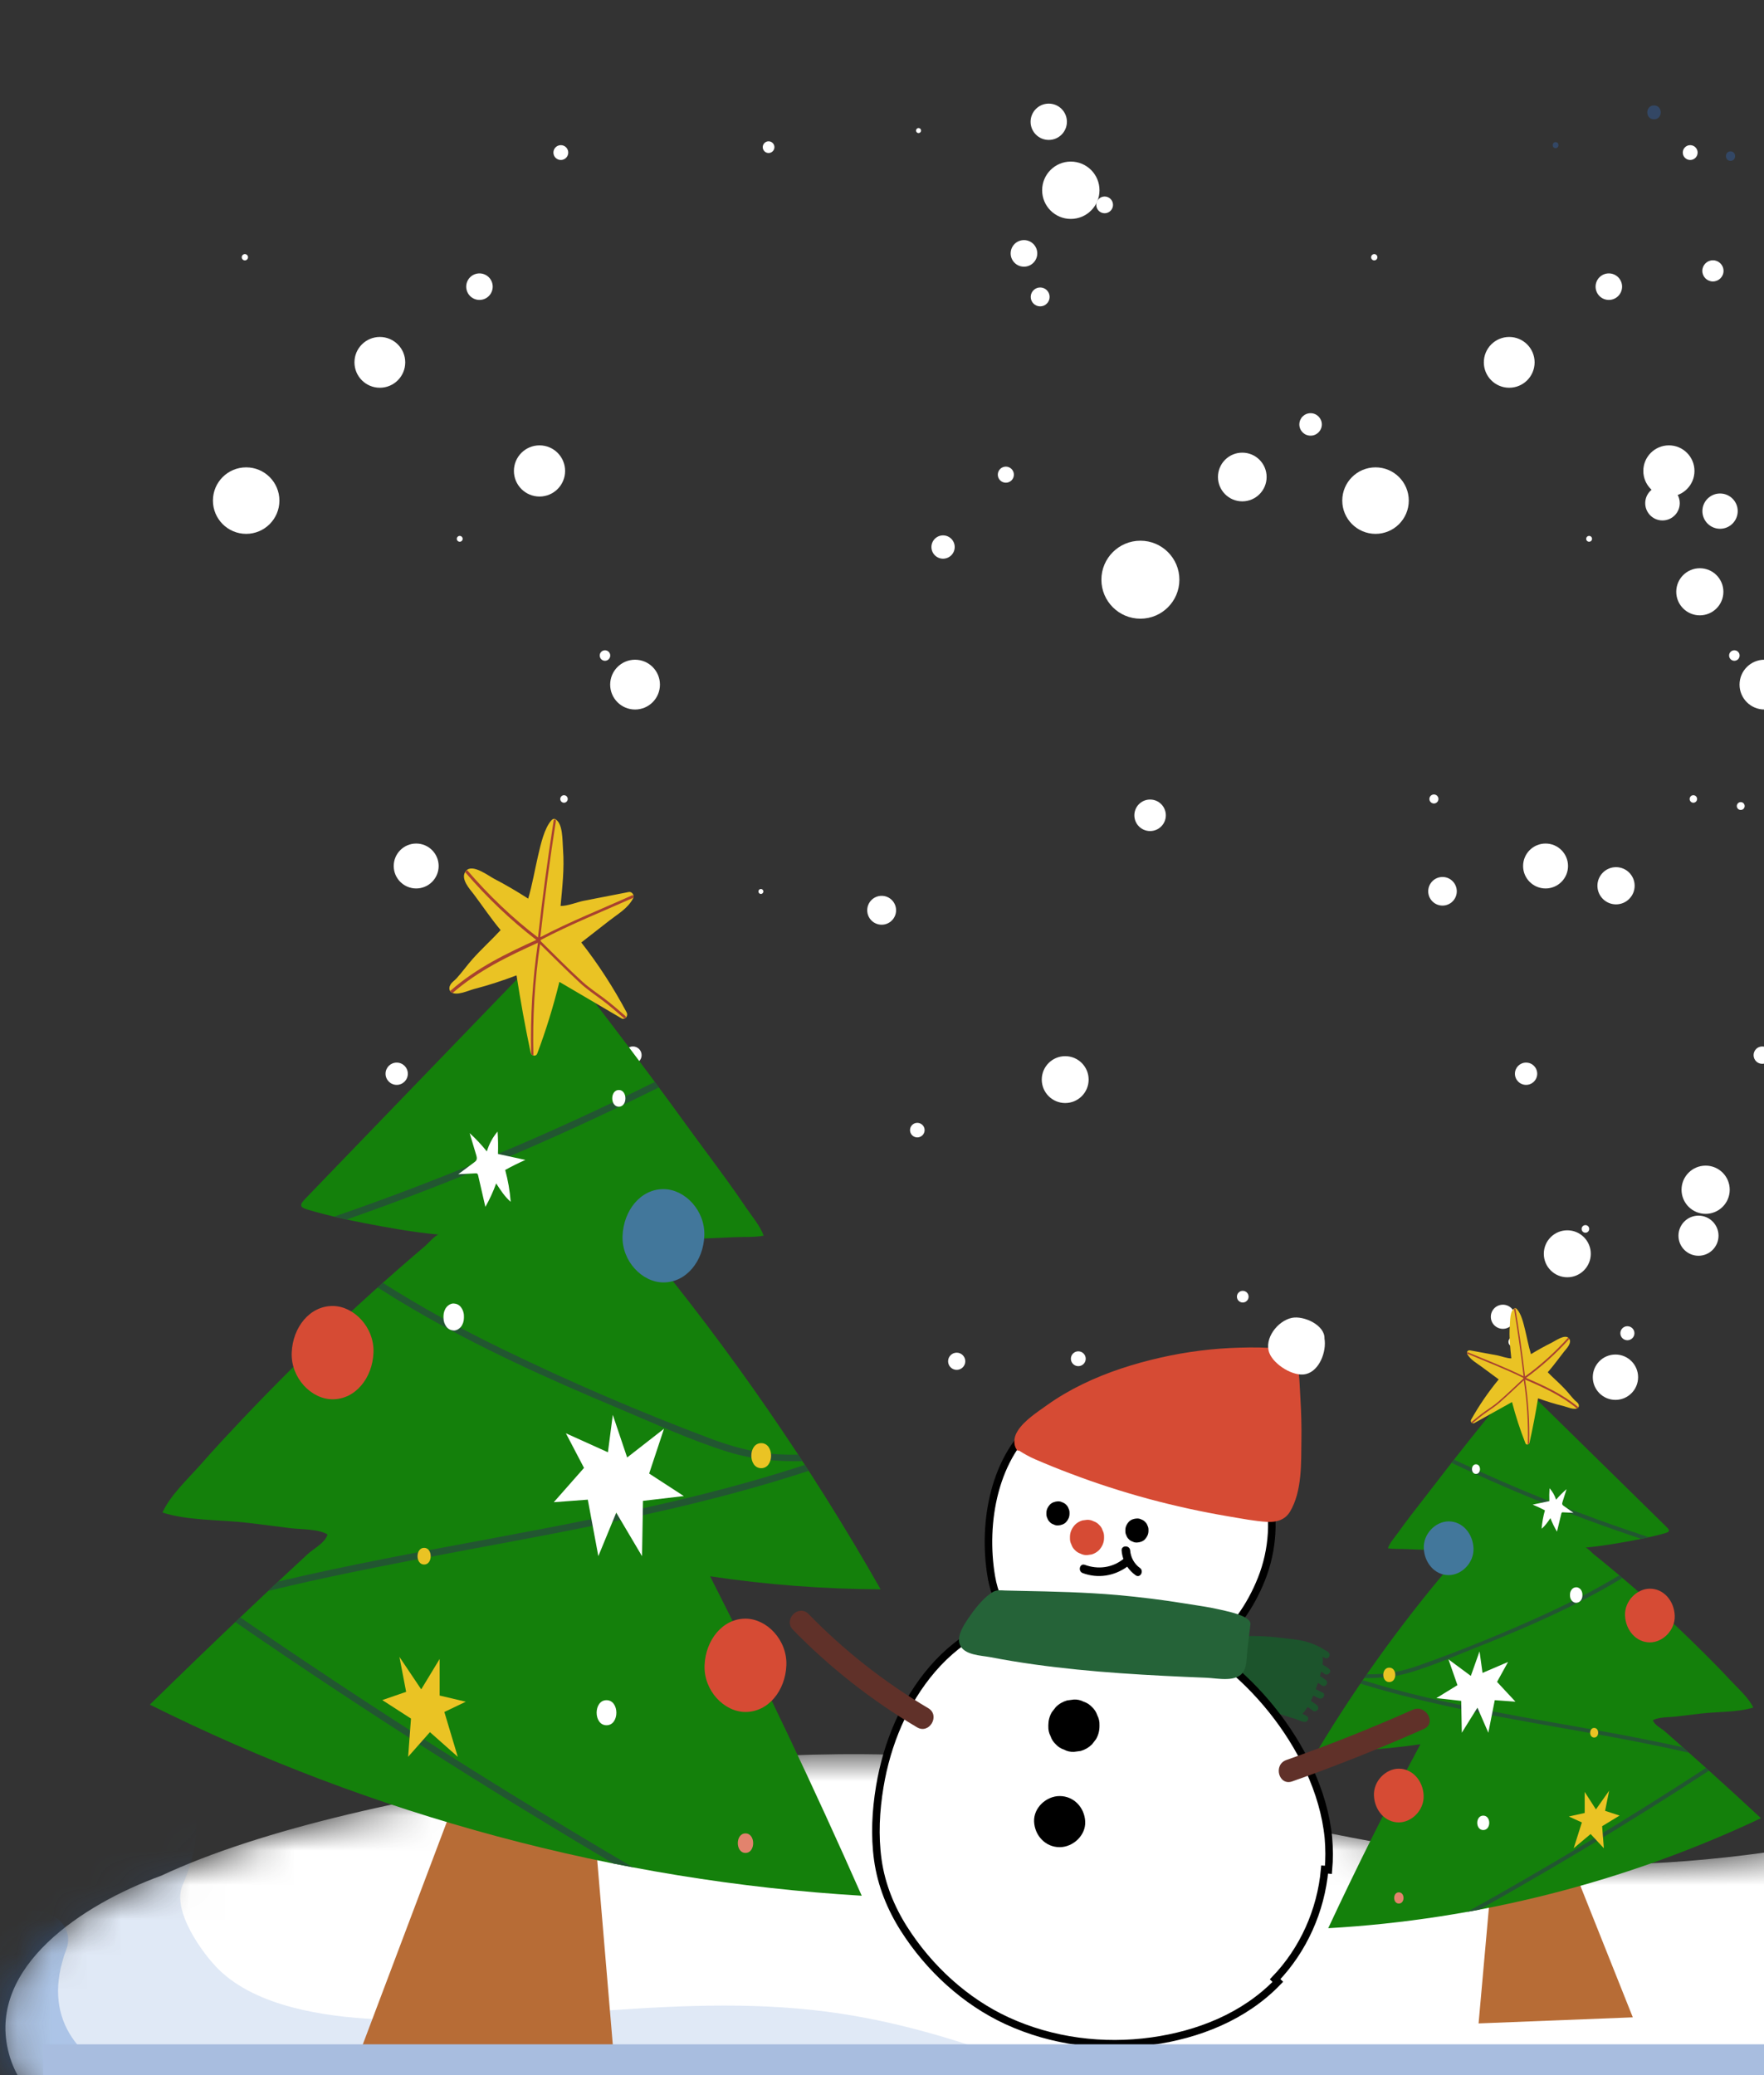 <svg width="51" height="60" viewBox="0 0 51 60" fill="none" xmlns="http://www.w3.org/2000/svg">
<rect x="0" y="0" width="51" height="60" fill="#333333" stroke="none"/>
<path d="M39.769 15.436C40.3 15.436 40.73 15.005 40.73 14.474C40.73 13.943 40.3 13.513 39.769 13.513C39.238 13.513 38.807 13.943 38.807 14.474C38.807 15.005 39.238 15.436 39.769 15.436Z" fill="white"/>
<path d="M51.732 19.795C51.732 20.192 51.41 20.515 51.013 20.515C50.615 20.515 50.293 20.192 50.293 19.795C50.293 19.398 50.615 19.075 51.013 19.075C51.41 19.075 51.732 19.398 51.732 19.795Z" fill="white"/>
<path d="M48.99 13.617C48.99 14.025 48.659 14.357 48.251 14.357C47.842 14.357 47.511 14.025 47.511 13.617C47.511 13.208 47.842 12.877 48.251 12.877C48.659 12.877 48.99 13.208 48.99 13.617Z" fill="white"/>
<path d="M39.823 7.438C39.823 7.488 39.782 7.529 39.732 7.529C39.682 7.529 39.641 7.488 39.641 7.438C39.641 7.388 39.682 7.347 39.732 7.347C39.782 7.347 39.823 7.388 39.823 7.438Z" fill="white"/>
<path d="M44.443 31.046C44.443 31.224 44.299 31.368 44.121 31.368C43.943 31.368 43.799 31.224 43.799 31.046C43.799 30.867 43.943 30.724 44.121 30.724C44.299 30.724 44.443 30.867 44.443 31.046Z" fill="white"/>
<path d="M43.894 38.798C43.894 38.876 43.831 38.939 43.752 38.939C43.675 38.939 43.612 38.876 43.612 38.798C43.612 38.72 43.675 38.657 43.752 38.657C43.831 38.657 43.894 38.72 43.894 38.798Z" fill="white"/>
<path d="M49.081 4.412C49.081 4.53 48.985 4.626 48.866 4.626C48.748 4.626 48.652 4.53 48.652 4.412C48.652 4.293 48.748 4.197 48.866 4.197C48.985 4.197 49.081 4.293 49.081 4.412Z" fill="white"/>
<path d="M44.368 10.477C44.368 10.883 44.039 11.211 43.634 11.211C43.228 11.211 42.9 10.883 42.9 10.477C42.9 10.072 43.228 9.743 43.634 9.743C44.039 9.743 44.368 10.072 44.368 10.477Z" fill="white"/>
<path d="M45.943 15.664C45.99 15.664 46.028 15.627 46.028 15.58C46.028 15.533 45.99 15.495 45.943 15.495C45.897 15.495 45.859 15.533 45.859 15.58C45.859 15.627 45.897 15.664 45.943 15.664Z" fill="white"/>
<path d="M49.066 23.102C49.066 23.161 49.018 23.21 48.957 23.21C48.898 23.21 48.85 23.161 48.85 23.102C48.85 23.042 48.898 22.993 48.957 22.993C49.018 22.993 49.066 23.042 49.066 23.102Z" fill="white"/>
<path d="M45.334 25.04C45.334 25.398 45.043 25.689 44.685 25.689C44.326 25.689 44.035 25.398 44.035 25.04C44.035 24.681 44.326 24.39 44.685 24.39C45.043 24.39 45.334 24.681 45.334 25.04Z" fill="white"/>
<path d="M51.202 30.509C51.202 30.648 51.089 30.76 50.95 30.76C50.811 30.76 50.699 30.648 50.699 30.509C50.699 30.369 50.811 30.257 50.95 30.257C51.089 30.257 51.202 30.369 51.202 30.509Z" fill="white"/>
<path d="M47.254 38.549C47.254 38.661 47.162 38.752 47.05 38.752C46.938 38.752 46.847 38.661 46.847 38.549C46.847 38.437 46.938 38.346 47.05 38.346C47.162 38.346 47.254 38.437 47.254 38.549Z" fill="white"/>
<path d="M46.897 8.288C46.897 8.5 46.726 8.672 46.514 8.672C46.302 8.672 46.131 8.5 46.131 8.288C46.131 8.077 46.302 7.905 46.514 7.905C46.726 7.905 46.897 8.077 46.897 8.288Z" fill="white"/>
<path d="M50.295 18.954C50.295 19.038 50.227 19.106 50.143 19.106C50.059 19.106 49.991 19.038 49.991 18.954C49.991 18.87 50.059 18.802 50.143 18.802C50.227 18.802 50.295 18.87 50.295 18.954Z" fill="white"/>
<path d="M49.685 35.729C49.685 36.049 49.426 36.309 49.106 36.309C48.786 36.309 48.527 36.049 48.527 35.729C48.527 35.409 48.786 35.149 49.106 35.149C49.426 35.149 49.685 35.409 49.685 35.729Z" fill="white"/>
<path d="M7.117 15.436C7.648 15.436 8.078 15.005 8.078 14.474C8.078 13.943 7.648 13.513 7.117 13.513C6.586 13.513 6.156 13.943 6.156 14.474C6.156 15.005 6.586 15.436 7.117 15.436Z" fill="white"/>
<path d="M19.08 19.795C19.08 20.192 18.758 20.515 18.361 20.515C17.963 20.515 17.641 20.192 17.641 19.795C17.641 19.398 17.963 19.075 18.361 19.075C18.758 19.075 19.08 19.398 19.08 19.795Z" fill="white"/>
<path d="M16.338 13.617C16.338 14.025 16.007 14.357 15.598 14.357C15.19 14.357 14.858 14.025 14.858 13.617C14.858 13.208 15.19 12.877 15.598 12.877C16.007 12.877 16.338 13.208 16.338 13.617Z" fill="white"/>
<path d="M7.171 7.438C7.171 7.488 7.13 7.529 7.08 7.529C7.03 7.529 6.989 7.488 6.989 7.438C6.989 7.388 7.03 7.347 7.08 7.347C7.13 7.347 7.171 7.388 7.171 7.438Z" fill="white"/>
<path d="M11.791 31.046C11.791 31.224 11.647 31.368 11.469 31.368C11.291 31.368 11.147 31.224 11.147 31.046C11.147 30.867 11.291 30.724 11.469 30.724C11.647 30.724 11.791 30.867 11.791 31.046Z" fill="white"/>
<path d="M25.907 26.32C25.907 26.55 25.721 26.737 25.49 26.737C25.259 26.737 25.073 26.55 25.073 26.32C25.073 26.089 25.259 25.902 25.49 25.902C25.721 25.902 25.907 26.089 25.907 26.32Z" fill="white"/>
<path d="M11.242 38.798C11.242 38.876 11.178 38.939 11.1 38.939C11.023 38.939 10.96 38.876 10.96 38.798C10.96 38.72 11.023 38.657 11.1 38.657C11.178 38.657 11.242 38.72 11.242 38.798Z" fill="white"/>
<path d="M30.346 8.585C30.346 8.736 30.224 8.858 30.073 8.858C29.923 8.858 29.8 8.736 29.8 8.585C29.8 8.434 29.923 8.312 30.073 8.312C30.224 8.312 30.346 8.434 30.346 8.585Z" fill="white"/>
<path d="M16.429 4.412C16.429 4.53 16.333 4.626 16.215 4.626C16.096 4.626 16 4.53 16 4.412C16 4.293 16.096 4.197 16.215 4.197C16.333 4.197 16.429 4.293 16.429 4.412Z" fill="white"/>
<path d="M22.39 4.255C22.39 4.348 22.314 4.424 22.221 4.424C22.128 4.424 22.052 4.348 22.052 4.255C22.052 4.162 22.128 4.086 22.221 4.086C22.314 4.086 22.39 4.162 22.39 4.255Z" fill="white"/>
<path d="M11.716 10.477C11.716 10.883 11.387 11.211 10.982 11.211C10.576 11.211 10.248 10.883 10.248 10.477C10.248 10.072 10.576 9.743 10.982 9.743C11.387 9.743 11.716 10.072 11.716 10.477Z" fill="white"/>
<path d="M29.989 7.327C29.989 7.539 29.817 7.711 29.605 7.711C29.392 7.711 29.22 7.539 29.22 7.327C29.22 7.114 29.392 6.942 29.605 6.942C29.817 6.942 29.989 7.114 29.989 7.327Z" fill="white"/>
<path d="M13.291 15.664C13.338 15.664 13.376 15.627 13.376 15.58C13.376 15.533 13.338 15.495 13.291 15.495C13.245 15.495 13.207 15.533 13.207 15.58C13.207 15.627 13.245 15.664 13.291 15.664Z" fill="white"/>
<path d="M16.414 23.102C16.414 23.161 16.366 23.21 16.305 23.21C16.246 23.21 16.198 23.161 16.198 23.102C16.198 23.042 16.246 22.993 16.305 22.993C16.366 22.993 16.414 23.042 16.414 23.102Z" fill="white"/>
<path d="M12.682 25.04C12.682 25.398 12.391 25.689 12.033 25.689C11.674 25.689 11.383 25.398 11.383 25.04C11.383 24.681 11.674 24.39 12.033 24.39C12.391 24.39 12.682 24.681 12.682 25.04Z" fill="white"/>
<path d="M18.55 30.509C18.55 30.648 18.437 30.76 18.298 30.76C18.159 30.76 18.047 30.648 18.047 30.509C18.047 30.369 18.159 30.257 18.298 30.257C18.437 30.257 18.55 30.369 18.55 30.509Z" fill="white"/>
<path d="M14.602 38.549C14.602 38.661 14.511 38.752 14.399 38.752C14.286 38.752 14.195 38.661 14.195 38.549C14.195 38.437 14.286 38.346 14.399 38.346C14.511 38.346 14.602 38.437 14.602 38.549Z" fill="white"/>
<path d="M31.788 5.501C31.788 5.959 31.417 6.33 30.958 6.33C30.501 6.33 30.13 5.959 30.13 5.501C30.13 5.043 30.501 4.672 30.958 4.672C31.417 4.672 31.788 5.043 31.788 5.501Z" fill="white"/>
<path d="M14.245 8.288C14.245 8.5 14.074 8.672 13.862 8.672C13.65 8.672 13.479 8.5 13.479 8.288C13.479 8.077 13.65 7.905 13.862 7.905C14.074 7.905 14.245 8.077 14.245 8.288Z" fill="white"/>
<path d="M30.846 3.521C30.846 3.811 30.611 4.046 30.321 4.046C30.031 4.046 29.796 3.811 29.796 3.521C29.796 3.231 30.031 2.996 30.321 2.996C30.611 2.996 30.846 3.231 30.846 3.521Z" fill="white"/>
<path d="M31.474 31.215C31.474 31.59 31.171 31.893 30.797 31.893C30.423 31.893 30.119 31.59 30.119 31.215C30.119 30.841 30.423 30.538 30.797 30.538C31.171 30.538 31.474 30.841 31.474 31.215Z" fill="white"/>
<path d="M17.643 18.954C17.643 19.038 17.575 19.106 17.491 19.106C17.407 19.106 17.339 19.038 17.339 18.954C17.339 18.87 17.407 18.802 17.491 18.802C17.575 18.802 17.643 18.87 17.643 18.954Z" fill="white"/>
<path d="M22.07 25.776C22.07 25.815 22.038 25.848 21.998 25.848C21.959 25.848 21.927 25.815 21.927 25.776C21.927 25.736 21.959 25.704 21.998 25.704C22.038 25.704 22.07 25.736 22.07 25.776Z" fill="white"/>
<path d="M30.685 43.29C30.685 43.586 30.446 43.825 30.151 43.825C29.855 43.825 29.616 43.586 29.616 43.29C29.616 42.995 29.855 42.755 30.151 42.755C30.446 42.755 30.685 42.995 30.685 43.29Z" fill="white"/>
<path d="M27.908 39.36C27.908 39.497 27.797 39.608 27.66 39.608C27.522 39.608 27.411 39.497 27.411 39.36C27.411 39.223 27.522 39.111 27.66 39.111C27.797 39.111 27.908 39.223 27.908 39.36Z" fill="white"/>
<path d="M32.179 5.924C32.179 6.057 32.07 6.166 31.937 6.166C31.803 6.166 31.695 6.057 31.695 5.924C31.695 5.79 31.803 5.682 31.937 5.682C32.07 5.682 32.179 5.79 32.179 5.924Z" fill="white"/>
<path d="M26.557 3.848C26.597 3.848 26.63 3.815 26.63 3.775C26.63 3.735 26.597 3.702 26.557 3.702C26.517 3.702 26.484 3.735 26.484 3.775C26.484 3.815 26.517 3.848 26.557 3.848Z" fill="white"/>
<path d="M33.251 24.029C33.503 24.029 33.706 23.825 33.706 23.574C33.706 23.322 33.503 23.118 33.251 23.118C32.999 23.118 32.796 23.322 32.796 23.574C32.796 23.825 32.999 24.029 33.251 24.029Z" fill="white"/>
<path d="M26.732 32.676C26.732 32.792 26.637 32.887 26.521 32.887C26.404 32.887 26.31 32.792 26.31 32.676C26.31 32.56 26.404 32.466 26.521 32.466C26.637 32.466 26.732 32.56 26.732 32.676Z" fill="white"/>
<path d="M29.313 13.725C29.313 13.853 29.209 13.957 29.081 13.957C28.952 13.957 28.848 13.853 28.848 13.725C28.848 13.596 28.952 13.492 29.081 13.492C29.209 13.492 29.313 13.596 29.313 13.725Z" fill="white"/>
<path d="M31.39 39.287C31.39 39.405 31.294 39.501 31.175 39.501C31.057 39.501 30.961 39.405 30.961 39.287C30.961 39.168 31.057 39.072 31.175 39.072C31.294 39.072 31.39 39.168 31.39 39.287Z" fill="white"/>
<path d="M20.247 34.613C20.247 34.663 20.206 34.704 20.155 34.704C20.105 34.704 20.064 34.663 20.064 34.613C20.064 34.562 20.105 34.522 20.155 34.522C20.206 34.522 20.247 34.562 20.247 34.613Z" fill="white"/>
<path d="M38.216 12.272C38.216 12.452 38.07 12.597 37.891 12.597C37.711 12.597 37.566 12.452 37.566 12.272C37.566 12.093 37.711 11.947 37.891 11.947C38.07 11.947 38.216 12.093 38.216 12.272Z" fill="white"/>
<path d="M17.033 35.729C17.033 36.049 16.774 36.309 16.454 36.309C16.134 36.309 15.874 36.049 15.874 35.729C15.874 35.409 16.134 35.149 16.454 35.149C16.774 35.149 17.033 35.409 17.033 35.729Z" fill="white"/>
<path d="M27.602 15.817C27.602 16.003 27.451 16.154 27.265 16.154C27.08 16.154 26.929 16.003 26.929 15.817C26.929 15.631 27.08 15.48 27.265 15.48C27.451 15.48 27.602 15.631 27.602 15.817Z" fill="white"/>
<path d="M42.118 25.771C42.118 25.999 41.933 26.184 41.705 26.184C41.477 26.184 41.292 25.999 41.292 25.771C41.292 25.543 41.477 25.357 41.705 25.357C41.933 25.357 42.118 25.543 42.118 25.771Z" fill="white"/>
<path d="M34.098 16.761C34.098 17.384 33.593 17.889 32.971 17.889C32.349 17.889 31.843 17.384 31.843 16.761C31.843 16.139 32.349 15.634 32.971 15.634C33.593 15.634 34.098 16.139 34.098 16.761Z" fill="white"/>
<path d="M47.26 25.611C47.26 25.908 47.019 26.149 46.722 26.149C46.425 26.149 46.184 25.908 46.184 25.611C46.184 25.314 46.425 25.073 46.722 25.073C47.019 25.073 47.26 25.314 47.26 25.611Z" fill="white"/>
<path d="M36.099 37.492C36.099 37.585 36.023 37.661 35.93 37.661C35.837 37.661 35.761 37.585 35.761 37.492C35.761 37.399 35.837 37.323 35.93 37.323C36.023 37.323 36.099 37.399 36.099 37.492Z" fill="white"/>
<path d="M43.801 38.073C43.801 38.266 43.644 38.422 43.451 38.422C43.258 38.422 43.102 38.266 43.102 38.073C43.102 37.88 43.258 37.724 43.451 37.724C43.644 37.724 43.801 37.88 43.801 38.073Z" fill="white"/>
<path d="M50.24 14.778C50.24 15.06 50.011 15.289 49.73 15.289C49.448 15.289 49.219 15.06 49.219 14.778C49.219 14.497 49.448 14.269 49.73 14.269C50.011 14.269 50.24 14.497 50.24 14.778Z" fill="white"/>
<path d="M36.62 13.792C36.62 14.18 36.305 14.496 35.916 14.496C35.528 14.496 35.213 14.18 35.213 13.792C35.213 13.403 35.528 13.088 35.916 13.088C36.305 13.088 36.62 13.403 36.62 13.792Z" fill="white"/>
<path d="M50.441 23.306C50.441 23.369 50.391 23.419 50.328 23.419C50.265 23.419 50.214 23.369 50.214 23.306C50.214 23.243 50.265 23.192 50.328 23.192C50.391 23.192 50.441 23.243 50.441 23.306Z" fill="white"/>
<path d="M41.588 23.101C41.588 23.173 41.529 23.232 41.457 23.232C41.385 23.232 41.326 23.173 41.326 23.101C41.326 23.029 41.385 22.971 41.457 22.971C41.529 22.971 41.588 23.029 41.588 23.101Z" fill="white"/>
<path d="M50.009 34.4C50.009 34.785 49.697 35.097 49.313 35.097C48.928 35.097 48.616 34.785 48.616 34.4C48.616 34.015 48.928 33.703 49.313 33.703C49.697 33.703 50.009 34.015 50.009 34.4Z" fill="white"/>
<path d="M45.992 36.252C45.992 36.627 45.688 36.931 45.313 36.931C44.938 36.931 44.634 36.627 44.634 36.252C44.634 35.877 44.938 35.573 45.313 35.573C45.688 35.573 45.992 35.877 45.992 36.252Z" fill="white"/>
<path d="M47.36 39.82C47.36 40.182 47.067 40.476 46.705 40.476C46.343 40.476 46.05 40.182 46.05 39.82C46.05 39.459 46.343 39.165 46.705 39.165C47.067 39.165 47.36 39.459 47.36 39.82Z" fill="white"/>
<path d="M49.83 7.832C49.83 8.001 49.692 8.138 49.523 8.138C49.354 8.138 49.217 8.001 49.217 7.832C49.217 7.663 49.354 7.526 49.523 7.526C49.692 7.526 49.83 7.663 49.83 7.832Z" fill="white"/>
<path d="M49.826 17.111C49.826 17.487 49.521 17.792 49.144 17.792C48.768 17.792 48.463 17.487 48.463 17.111C48.463 16.735 48.768 16.43 49.144 16.43C49.521 16.43 49.826 16.735 49.826 17.111Z" fill="white"/>
<path d="M48.564 14.549C48.564 14.825 48.341 15.048 48.065 15.048C47.789 15.048 47.566 14.825 47.566 14.549C47.566 14.273 47.789 14.05 48.065 14.05C48.341 14.05 48.564 14.273 48.564 14.549Z" fill="white"/>
<path d="M45.947 35.533C45.947 35.594 45.898 35.643 45.837 35.643C45.776 35.643 45.727 35.594 45.727 35.533C45.727 35.472 45.776 35.423 45.837 35.423C45.898 35.423 45.947 35.472 45.947 35.533Z" fill="white"/>
<mask id="mask0_484_14942" style="mask-type:luminance" maskUnits="userSpaceOnUse" x="0" y="45" width="158" height="42">
<path d="M18.722 51.406C13.925 51.636 9.164 52.593 4.652 54.237C2.353 55.074 -0.312 56.868 0.227 59.255C0.808 61.831 4.328 62.088 6.956 61.832C12.29 61.312 17.755 61.117 22.927 62.522C30.265 64.515 37.103 69.693 44.636 68.657C49.117 68.04 53.326 65.219 57.807 65.84C60.488 66.212 62.912 67.8 65.611 68C67.784 68.161 69.903 67.408 71.996 66.804C79.716 64.575 87.989 64.288 95.844 65.978C102.049 67.312 108.621 69.833 114.493 67.426C116.693 66.524 120.243 65.936 121.479 67.966C123.261 70.894 120.432 76.604 124.434 76.604C128.438 76.604 124.524 67.78 128.645 67.78C132.765 67.78 127.674 86.849 133.572 86.169C138.335 85.621 132.341 67.839 137.518 67.839C142.695 67.839 137.475 76.665 141.252 76.665C145.028 76.665 141.296 65.282 146.683 65.124C158.225 64.784 158.325 61.506 157.824 60.27C157.518 59.515 156.737 59.08 155.996 58.743C151.163 56.546 145.596 55.954 141.21 52.964C138.954 51.426 137.122 49.32 134.824 47.846C128.862 44.023 121.044 45.14 114.26 47.176C107.477 49.212 100.62 52.065 93.581 51.279C89.516 50.824 85.673 49.168 81.63 48.546C69.46 46.674 57.62 54.29 45.313 53.896C39.714 53.717 34.313 51.883 28.784 50.986C23.255 50.09 10.422 51.523 4.652 54.238" fill="white"/>
</mask>
<g mask="url(#mask0_484_14942)">
<path d="M18.722 51.406C13.925 51.636 9.164 52.593 4.652 54.237C2.353 55.074 -0.312 56.868 0.227 59.255C0.808 61.831 4.328 62.088 6.956 61.832C12.29 61.312 17.755 61.117 22.927 62.522C30.265 64.515 37.103 69.693 44.636 68.657C49.117 68.04 53.326 65.219 57.807 65.84C60.488 66.212 62.912 67.8 65.611 68C67.784 68.161 69.903 67.408 71.996 66.804C79.716 64.575 87.989 64.288 95.844 65.978C102.049 67.312 108.621 69.833 114.493 67.426C116.693 66.524 120.243 65.936 121.479 67.966C123.261 70.894 120.432 76.604 124.434 76.604C128.438 76.604 124.524 67.78 128.645 67.78C132.765 67.78 127.674 86.849 133.572 86.169C138.335 85.621 132.341 67.839 137.518 67.839C142.695 67.839 137.475 76.665 141.252 76.665C145.028 76.665 141.296 65.282 146.683 65.124C158.225 64.784 158.325 61.506 157.824 60.27C157.518 59.515 156.737 59.08 155.996 58.743C151.163 56.546 145.596 55.954 141.21 52.964C138.954 51.426 137.122 49.32 134.824 47.846C128.862 44.023 121.044 45.14 114.26 47.176C107.477 49.212 100.62 52.065 93.581 51.279C89.516 50.824 85.673 49.168 81.63 48.546C69.46 46.674 57.62 54.29 45.313 53.896C39.714 53.717 34.313 51.883 28.784 50.986C23.255 50.09 10.422 51.523 4.652 54.238" fill="white"/>
</g>
<mask id="mask1_484_14942" style="mask-type:luminance" maskUnits="userSpaceOnUse" x="0" y="45" width="158" height="42">
<path d="M18.722 51.406C13.925 51.636 9.164 52.593 4.652 54.237C2.353 55.074 -0.312 56.868 0.227 59.255C0.808 61.831 4.328 62.088 6.956 61.832C12.29 61.312 17.755 61.117 22.927 62.522C30.265 64.515 37.103 69.693 44.636 68.657C49.117 68.04 53.326 65.219 57.807 65.84C60.488 66.212 62.912 67.8 65.611 68C67.784 68.161 69.903 67.408 71.996 66.804C79.716 64.575 87.989 64.288 95.844 65.978C102.049 67.312 108.621 69.833 114.493 67.426C116.693 66.524 120.243 65.936 121.479 67.966C123.261 70.894 120.432 76.604 124.434 76.604C128.438 76.604 124.524 67.78 128.645 67.78C132.765 67.78 127.674 86.849 133.572 86.169C138.335 85.621 132.341 67.839 137.518 67.839C142.695 67.839 137.475 76.665 141.252 76.665C145.028 76.665 141.296 65.282 146.683 65.124C158.225 64.784 158.325 61.506 157.824 60.27C157.518 59.515 156.737 59.08 155.996 58.743C151.163 56.546 145.596 55.954 141.21 52.964C138.954 51.426 137.122 49.32 134.824 47.846C128.862 44.023 121.044 45.14 114.26 47.176C107.477 49.212 100.62 52.065 93.581 51.279C89.516 50.824 85.673 49.168 81.63 48.546C69.46 46.674 57.62 54.29 45.313 53.896C39.714 53.717 34.313 51.883 28.784 50.986C23.255 50.09 10.422 51.523 4.652 54.238" fill="white"/>
</mask>
<g mask="url(#mask1_484_14942)">
<g opacity="0.3">
<path d="M0.421 55.493C-2.705 58.663 0.354 62.507 3.725 63.862C6.08 64.809 8.595 64.661 11.058 64.339C14.439 63.897 17.515 63.673 20.856 64.524C26.046 65.845 30.779 68.489 35.926 69.941C38.332 70.62 40.934 71.124 43.443 70.901C46.019 70.673 48.382 69.661 50.777 68.767C53.391 67.792 55.927 66.934 58.674 67.853C61.241 68.711 63.45 69.884 66.232 69.712C72.127 69.347 77.605 66.619 83.548 66.622C94.541 66.627 104.73 72.515 115.807 69.568C116.643 69.345 117.808 68.809 118.688 68.909C120.009 69.059 119.741 69.56 119.697 70.807C119.622 72.962 119.776 75.245 121.171 77.011C122.989 79.312 126.861 79.154 128.402 76.528C129.277 75.039 128.935 72.884 128.953 71.229C128.956 70.909 129.002 68.194 127.781 69.311C127.73 69.358 127.967 70.454 127.987 70.638C128.358 74.216 127.883 77.829 128.359 81.412C128.76 84.424 130.194 88.78 134.065 88.339C138.331 87.854 138.402 82.743 138.157 79.49C137.996 77.349 137.713 75.219 137.599 73.075C137.55 72.167 137.48 71.215 137.593 70.31C137.607 70.204 137.744 69.519 137.737 69.51C137.103 68.631 137.199 69.924 137.125 70.285C136.452 73.559 136.832 80.046 141.537 79.821C146.967 79.562 145.646 72.9 146.114 69.469C146.693 65.225 153.473 66.958 156.434 65.437C158.154 64.554 159.387 62.906 159.527 60.942C159.696 58.568 157.961 57.028 156.13 55.834C153.457 54.089 150.424 53.358 147.555 52.059C144.55 50.699 142.046 48.612 139.973 46.069C138.356 44.085 135.524 46.921 137.154 48.887C140.373 52.77 144.379 55.086 149.072 56.751C150.352 57.205 155.633 58.803 155.771 60.645C155.901 62.397 152.897 62.568 151.812 62.679C148.846 62.983 145.316 63.049 143.452 65.793C142.45 67.268 142.309 69.094 142.294 70.829C142.286 71.7 142.376 72.573 142.349 73.443C142.326 74.169 141.823 77.159 140.862 75.229C140.127 73.755 141.1 71.247 140.78 69.594C140.478 68.037 139.569 66.193 137.856 65.779C134.638 65.002 133.84 69.107 133.813 71.341C133.77 74.967 134.796 78.624 134.533 82.241C134.474 83.057 134.338 85.114 132.975 84.127C132.596 83.853 132.471 83.033 132.349 82.611C131.858 80.92 131.834 79.087 131.797 77.339C131.739 74.53 132.14 71.428 131.439 68.675C130.798 66.156 128.071 64.845 126.132 67.146C125.149 68.313 125.247 69.804 125.241 71.23C125.237 72.089 125.773 74.937 124.602 74.937C123.042 74.938 123.397 71.541 123.417 70.502C123.449 68.846 123.332 67.124 121.935 66.019C119.133 63.801 114.686 66.312 111.627 66.672C106.261 67.304 100.935 65.885 95.744 64.711C90.63 63.554 85.409 62.512 80.15 63.172C77.623 63.489 75.172 64.152 72.71 64.78C70.174 65.427 67.153 66.439 64.512 66.044C61.944 65.66 59.751 63.978 57.122 63.757C54.62 63.546 52.114 64.386 49.808 65.253C47.088 66.275 44.435 67.468 41.464 67.287C38.587 67.113 35.778 66.177 33.098 65.171C27.982 63.251 23.012 60.76 17.483 60.307C14.533 60.065 11.693 60.767 8.77 60.99C6.207 61.186 0.439 60.332 1.917 56.364C2.239 55.5 1.016 54.889 0.421 55.493Z" fill="#336EC2"/>
</g>
</g>
<mask id="mask2_484_14942" style="mask-type:luminance" maskUnits="userSpaceOnUse" x="0" y="45" width="158" height="42">
<path d="M18.722 51.406C13.925 51.636 9.164 52.593 4.652 54.237C2.353 55.074 -0.312 56.868 0.227 59.255C0.808 61.831 4.328 62.088 6.956 61.832C12.29 61.312 17.755 61.117 22.927 62.522C30.265 64.515 37.103 69.693 44.636 68.657C49.117 68.04 53.326 65.219 57.807 65.84C60.488 66.212 62.912 67.8 65.611 68C67.784 68.161 69.903 67.408 71.996 66.804C79.716 64.575 87.989 64.288 95.844 65.978C102.049 67.312 108.621 69.833 114.493 67.426C116.693 66.524 120.243 65.936 121.479 67.966C123.261 70.894 120.432 76.604 124.434 76.604C128.438 76.604 124.524 67.78 128.645 67.78C132.765 67.78 127.674 86.849 133.572 86.169C138.335 85.621 132.341 67.839 137.518 67.839C142.695 67.839 137.475 76.665 141.252 76.665C145.028 76.665 141.296 65.282 146.683 65.124C158.225 64.784 158.325 61.506 157.824 60.27C157.518 59.515 156.737 59.08 155.996 58.743C151.163 56.546 145.596 55.954 141.21 52.964C138.954 51.426 137.122 49.32 134.824 47.846C128.862 44.023 121.044 45.14 114.26 47.176C107.477 49.212 100.62 52.065 93.581 51.279C89.516 50.824 85.673 49.168 81.63 48.546C69.46 46.674 57.62 54.29 45.313 53.896C39.714 53.717 34.313 51.883 28.784 50.986C23.255 50.09 10.422 51.523 4.652 54.238" fill="white"/>
</mask>
<g mask="url(#mask2_484_14942)">
<path opacity="0.15" d="M175.571 67.418C173.318 61.482 168.201 60.447 162.661 61.247C162.354 61.291 162.074 61.085 162.016 60.78C161.77 59.491 161.294 58.209 160.715 57.019C157.881 51.196 152.168 46.904 145.926 45.4C143.497 44.815 140.908 46.169 140.23 48.634C139.499 51.294 141.143 53.372 143.464 54.33C144.841 54.899 150.925 57.824 150.415 59.691C149.906 61.558 142.608 61.558 139.044 61.218C131.544 60.504 126.145 60.2 121.222 61.727C118.25 62.65 111.084 64.641 105.947 63.594C96.782 61.727 86.609 59.244 82.529 59.534C78.393 59.827 74.454 60.939 70.427 61.832C66.653 62.669 63.461 62.442 59.684 61.84C55.416 61.159 51.524 61.663 47.332 62.585C43.12 63.511 39.822 63.614 35.746 62.121C31.954 60.733 28.346 58.837 24.313 58.223C19.769 57.532 15.366 58.615 10.831 58.38C9.365 58.304 7.43 58.021 6.333 56.955C5.87 56.505 4.951 55.244 5.28 54.503C7.244 50.072 1.55 46.594 -1.274 50.672C-3.515 53.909 -3.309 58.479 -1.117 61.696C1.453 65.468 5.627 67.076 10.033 67.453C14.371 67.824 18.814 66.402 23.106 67.258C27.351 68.105 31.149 70.395 35.274 71.627C39.848 72.993 44.279 72.635 48.886 71.648C50.844 71.229 52.8 70.698 54.81 70.629C57.235 70.545 59.564 71.205 61.954 71.521C66.751 72.155 71.392 71.112 76.04 69.995C79.095 69.261 82.029 68.848 85.045 68.789C85.087 68.877 85.129 68.965 85.178 69.049C86.537 71.371 89.154 71.682 91.415 70.684C93.059 69.959 94.96 69.904 96.832 69.965C96.857 69.966 96.882 69.969 96.907 69.972C97.904 70.131 98.901 70.289 99.899 70.44C100.04 70.461 100.163 70.538 100.253 70.647C100.565 71.026 100.947 71.35 101.399 71.599C101.815 71.889 102.307 72.096 102.883 72.181C107.515 72.868 111.589 74.487 115.447 76.772C115.56 76.839 115.644 76.946 115.69 77.069C115.948 77.762 116.351 78.401 116.888 78.929C117.125 79.161 117.116 79.534 116.873 79.76C115.242 81.273 114.873 83.986 115.995 85.906C117.49 88.461 120.304 88.733 122.782 87.685C124.123 87.118 125.483 86.606 126.855 86.139C127.053 86.072 127.271 86.121 127.425 86.264C128.539 87.299 129.765 88.206 131.107 88.927C139.886 93.642 150.196 88.235 158.407 84.609C162.685 82.72 166.975 80.684 171 78.294C174.962 75.942 177.313 72.007 175.571 67.418ZM166.662 69.411C166.647 69.409 166.625 69.417 166.608 69.418C166.7 68.53 167.001 69.456 166.662 69.411ZM157.459 73.945C157.455 73.942 157.45 73.939 157.445 73.936C157.516 73.317 157.49 73.55 157.561 72.93C159.607 72.179 161.856 71.25 164.028 70.889C163.184 71.349 162.337 71.804 161.484 72.247C160.339 72.842 159.182 73.418 158.02 73.984C157.84 74.071 157.63 74.051 157.459 73.945ZM166.554 71.219C166.421 71.313 166.41 71.017 166.439 70.678C166.84 70.658 167.254 70.724 166.554 71.219Z" fill="#336EC2"/>
</g>
<g opacity="0.35">
<path d="M47.82 3.45C48.079 3.45 48.08 3.048 47.82 3.048C47.561 3.048 47.561 3.45 47.82 3.45Z" fill="#336EC2"/>
</g>
<g opacity="0.35">
<path d="M44.974 4.283C45.085 4.283 45.086 4.11 44.974 4.11C44.863 4.11 44.863 4.283 44.974 4.283Z" fill="#336EC2"/>
</g>
<g opacity="0.35">
<path d="M50.032 4.651C50.209 4.651 50.209 4.377 50.032 4.377C49.856 4.377 49.856 4.651 50.032 4.651Z" fill="#336EC2"/>
</g>
<path d="M17.126 52.121L17.757 59.593L10.423 59.287L13.491 51.161L17.126 52.121Z" fill="#B76C36"/>
<path d="M15.931 27.379C15.889 27.357 15.848 27.372 15.797 27.429C15.691 27.548 15.576 27.661 15.466 27.776C15.238 28.012 15.01 28.248 14.783 28.484C14.328 28.956 13.872 29.428 13.417 29.9C12.507 30.843 11.597 31.787 10.686 32.731C10.067 33.373 9.448 34.015 8.829 34.657C8.663 34.829 8.655 34.902 8.879 34.971C9.056 35.025 9.236 35.072 9.416 35.118C9.774 35.209 10.135 35.288 10.497 35.358C11.217 35.496 11.954 35.633 12.683 35.697C12.607 35.691 12.357 35.971 12.292 36.026C12.162 36.137 12.032 36.248 11.903 36.359C11.645 36.582 11.388 36.806 11.133 37.033C10.613 37.495 10.101 37.965 9.595 38.444C8.708 39.284 7.842 40.15 7 41.039C6.598 41.465 6.198 41.893 5.811 42.334C5.449 42.746 4.925 43.227 4.697 43.734C5.453 43.975 6.389 43.937 7.177 44.033C7.576 44.081 7.975 44.131 8.373 44.183C8.696 44.225 9.199 44.201 9.47 44.368C9.391 44.62 9.082 44.763 8.899 44.932C8.682 45.132 8.467 45.333 8.251 45.534C7.811 45.946 7.372 46.359 6.935 46.774C6.061 47.605 5.193 48.443 4.332 49.288C10.775 52.501 17.804 54.388 24.914 54.813C23.536 51.691 22.074 48.611 20.53 45.577C22.163 45.821 23.811 45.947 25.46 45.953C23.435 42.391 21.111 39.02 18.523 35.893C19.123 35.866 19.723 35.839 20.323 35.812C20.618 35.799 20.913 35.786 21.208 35.773C21.492 35.76 21.799 35.78 22.078 35.729C21.981 35.447 21.734 35.161 21.568 34.915C21.386 34.644 21.199 34.378 21.008 34.114C20.644 33.61 20.263 33.106 19.903 32.608C19.152 31.571 18.389 30.545 17.613 29.529C17.311 29.133 17.007 28.739 16.7 28.346C16.547 28.149 16.393 27.953 16.239 27.758C16.163 27.661 16.078 27.567 16.01 27.464C15.982 27.422 15.957 27.393 15.931 27.379Z" fill="#14800B"/>
<path d="M7.752 46.002C7.849 45.911 7.945 45.82 8.041 45.729C12.131 44.762 16.283 44.221 20.364 43.192C21.339 42.946 22.308 42.67 23.269 42.356C23.306 42.413 23.343 42.471 23.38 42.528C19.058 43.944 14.596 44.545 10.191 45.456C9.376 45.624 8.563 45.804 7.752 46.002Z" fill="#225631"/>
<path d="M11.21 34.834C10.815 34.98 10.42 35.121 10.024 35.26C9.902 35.234 9.781 35.206 9.659 35.178C9.801 35.128 9.944 35.08 10.085 35.03C10.547 34.867 11.007 34.7 11.466 34.529C12.403 34.178 13.337 33.808 14.264 33.42C15.836 32.762 17.392 32.048 18.931 31.283C18.97 31.336 19.009 31.389 19.048 31.441C17.407 32.258 15.748 33.017 14.071 33.713C13.123 34.106 12.169 34.48 11.21 34.834Z" fill="#225631"/>
<path d="M17.728 53.88C17.109 53.515 16.493 53.144 15.878 52.771C13.759 51.486 11.659 50.154 9.579 48.776C8.65 48.16 7.725 47.535 6.803 46.9C6.847 46.858 6.891 46.816 6.935 46.774C6.938 46.771 6.942 46.768 6.945 46.765C10.666 49.323 14.453 51.736 18.302 53.992C18.11 53.956 17.919 53.918 17.728 53.88Z" fill="#225631"/>
<path d="M21.03 41.974C19.966 41.642 18.925 41.16 17.887 40.724C15.856 39.872 13.835 38.964 11.898 37.827C11.569 37.634 11.242 37.433 10.919 37.226C10.969 37.181 11.018 37.136 11.068 37.092C12.188 37.805 13.344 38.434 14.519 39.004C16.475 39.955 18.477 40.816 20.488 41.576C21.112 41.812 21.744 41.992 22.398 42.042C22.625 42.059 22.851 42.063 23.078 42.06C23.119 42.123 23.16 42.187 23.201 42.25C22.473 42.261 21.75 42.2 21.03 41.974Z" fill="#225631"/>
<path d="M13.005 28.509C13.044 28.408 13.131 28.363 13.197 28.291C13.354 28.119 13.496 27.919 13.652 27.742C13.915 27.444 14.207 27.183 14.474 26.893C14.2 26.567 13.955 26.2 13.697 25.856C13.592 25.716 13.289 25.404 13.47 25.183C13.654 24.959 14.117 25.322 14.29 25.411C14.624 25.584 14.95 25.777 15.271 25.983C15.389 25.581 15.459 25.164 15.554 24.753C15.631 24.423 15.731 23.955 15.945 23.715C15.971 23.687 16.014 23.664 16.048 23.682C16.281 23.801 16.257 24.297 16.278 24.561C16.32 25.116 16.257 25.648 16.207 26.195C16.4 26.2 16.72 26.076 16.859 26.049C17.3 25.963 17.741 25.877 18.182 25.791C18.264 25.775 18.358 25.878 18.301 25.982C18.144 26.271 17.863 26.427 17.628 26.61C17.354 26.824 17.08 27.038 16.806 27.251C17.293 27.873 17.73 28.546 18.115 29.268C18.177 29.386 18.058 29.498 17.97 29.446C17.371 29.094 16.772 28.742 16.173 28.39C15.999 29.098 15.786 29.788 15.534 30.46C15.495 30.564 15.361 30.531 15.34 30.429C15.185 29.692 15.05 28.95 14.934 28.202C14.529 28.355 14.121 28.489 13.707 28.596C13.546 28.637 13.204 28.805 13.043 28.687C12.991 28.649 12.98 28.574 13.005 28.509Z" fill="#EAC324"/>
<path d="M15.553 27.258C14.694 27.648 13.839 28.057 13.087 28.71C13.072 28.704 13.057 28.697 13.045 28.687C13.033 28.679 13.024 28.668 13.016 28.657C13.019 28.653 13.021 28.649 13.025 28.646C13.78 27.983 14.642 27.57 15.506 27.177C14.768 26.61 14.08 25.954 13.449 25.218C13.456 25.206 13.463 25.194 13.472 25.183C13.481 25.172 13.492 25.163 13.502 25.155C14.131 25.889 14.818 26.543 15.554 27.107C15.68 25.974 15.831 24.845 16.008 23.722C16.016 23.672 16.079 23.693 16.071 23.744C15.896 24.857 15.746 25.975 15.621 27.098C16.488 26.643 17.394 26.284 18.279 25.887C18.319 25.869 18.336 25.947 18.296 25.964C17.41 26.362 16.502 26.721 15.634 27.178C15.634 27.183 15.634 27.188 15.634 27.193C15.634 27.2 15.633 27.206 15.63 27.212C15.631 27.213 15.631 27.213 15.632 27.213C16.033 27.605 16.428 28.013 16.841 28.387C17.038 28.565 17.252 28.705 17.459 28.861C17.672 29.021 17.875 29.198 18.079 29.375C18.096 29.39 18.096 29.414 18.088 29.432C18.079 29.44 18.068 29.446 18.057 29.451C18.053 29.45 18.05 29.448 18.046 29.445C17.834 29.26 17.622 29.076 17.399 28.91C17.183 28.75 16.964 28.601 16.761 28.413C16.372 28.053 15.995 27.671 15.614 27.298C15.458 28.361 15.394 29.439 15.422 30.518C15.396 30.51 15.371 30.492 15.356 30.465C15.331 29.39 15.397 28.317 15.553 27.258Z" fill="#A8412F"/>
<path d="M19.181 37.08C18.563 37.08 17.971 36.46 17.999 35.731C18.028 35 18.519 34.382 19.181 34.382C19.8 34.382 20.392 35.002 20.363 35.731C20.335 36.462 19.844 37.08 19.181 37.08Z" fill="#42779B"/>
<path d="M9.616 40.459C8.998 40.459 8.405 39.839 8.434 39.11C8.462 38.379 8.953 37.761 9.616 37.761C10.234 37.761 10.827 38.381 10.798 39.11C10.769 39.841 10.279 40.459 9.616 40.459Z" fill="#D64B34"/>
<path d="M21.553 49.5C20.934 49.5 20.342 48.88 20.37 48.151C20.399 47.42 20.89 46.802 21.553 46.802C22.171 46.802 22.764 47.422 22.735 48.151C22.706 48.882 22.215 49.5 21.553 49.5Z" fill="#D64B34"/>
<path d="M14.397 33.364C14.404 33.149 14.401 32.933 14.386 32.718C14.249 32.877 14.142 33.075 14.075 33.292C13.921 33.1 13.755 32.923 13.578 32.763C13.641 32.973 13.704 33.184 13.767 33.394C13.78 33.438 13.794 33.489 13.778 33.532C13.765 33.566 13.738 33.587 13.713 33.606C13.558 33.721 13.404 33.836 13.249 33.951C13.416 33.943 13.582 33.934 13.748 33.926C13.766 33.925 13.785 33.924 13.8 33.937C13.815 33.95 13.821 33.974 13.826 33.996C13.895 34.296 13.964 34.596 14.033 34.896C14.154 34.683 14.259 34.455 14.345 34.217C14.47 34.411 14.599 34.608 14.765 34.749C14.741 34.436 14.687 34.126 14.606 33.828C14.798 33.722 14.992 33.626 15.19 33.538C14.933 33.482 14.677 33.426 14.42 33.37L14.397 33.364Z" fill="white"/>
<path d="M12.711 49.025V47.967L12.178 48.846L11.548 47.907L11.742 48.918L11.053 49.156L11.882 49.691L11.8 50.796L12.43 50.083L13.235 50.796L12.847 49.5L13.467 49.203L12.711 49.025Z" fill="#EAC324"/>
<path d="M18.132 42.142L17.717 40.909L17.576 41.991L16.361 41.442L16.885 42.443L16.01 43.435L16.994 43.361L17.299 44.995L17.817 43.736L18.562 44.995L18.59 43.396L19.77 43.257L18.768 42.606L19.197 41.311L18.132 42.142Z" fill="white"/>
<path d="M17.892 31.999C17.638 31.999 17.637 31.516 17.892 31.516C18.145 31.516 18.145 31.999 17.892 31.999Z" fill="white"/>
<path d="M17.535 49.884C17.155 49.884 17.154 49.159 17.535 49.159C17.915 49.159 17.916 49.884 17.535 49.884Z" fill="white"/>
<path d="M22.008 42.451C21.627 42.451 21.627 41.727 22.008 41.727C22.388 41.727 22.389 42.451 22.008 42.451Z" fill="#EAC324"/>
<path d="M12.822 38.107C12.822 38.089 12.822 38.07 12.822 38.051C12.822 37.958 12.855 37.861 12.909 37.795C12.96 37.732 13.044 37.685 13.117 37.689C13.194 37.693 13.273 37.724 13.326 37.795C13.38 37.866 13.413 37.953 13.413 38.051C13.413 38.07 13.413 38.089 13.413 38.107C13.413 38.2 13.38 38.298 13.326 38.364C13.275 38.426 13.191 38.474 13.117 38.47C13.041 38.466 12.962 38.435 12.909 38.364C12.855 38.293 12.822 38.206 12.822 38.107Z" fill="white"/>
<path d="M12.262 45.237C12.008 45.237 12.008 44.754 12.262 44.754C12.515 44.754 12.516 45.237 12.262 45.237Z" fill="#EAC324"/>
<path d="M21.553 53.575C21.258 53.575 21.257 53.011 21.553 53.011C21.849 53.011 21.85 53.575 21.553 53.575Z" fill="#E2836D"/>
<path d="M43.132 54.203L42.748 58.505L47.207 58.329L45.342 53.65L43.132 54.203Z" fill="#B76C36"/>
<path d="M43.861 39.957C43.887 39.944 43.912 39.953 43.943 39.986C44.007 40.054 44.077 40.119 44.144 40.185C44.283 40.321 44.421 40.457 44.559 40.593C44.836 40.865 45.113 41.136 45.389 41.408C45.943 41.952 46.496 42.495 47.05 43.038C47.426 43.408 47.802 43.777 48.178 44.147C48.279 44.246 48.284 44.288 48.148 44.328C48.04 44.359 47.931 44.386 47.822 44.413C47.604 44.465 47.385 44.511 47.165 44.551C46.727 44.63 46.279 44.709 45.836 44.746C45.882 44.742 46.034 44.904 46.073 44.936C46.153 44.999 46.231 45.063 46.31 45.127C46.467 45.255 46.623 45.385 46.778 45.515C47.094 45.781 47.406 46.052 47.713 46.328C48.252 46.811 48.778 47.309 49.29 47.822C49.535 48.067 49.778 48.313 50.013 48.567C50.233 48.805 50.552 49.081 50.69 49.373C50.231 49.512 49.662 49.49 49.183 49.545C48.94 49.573 48.698 49.602 48.456 49.632C48.259 49.656 47.953 49.642 47.789 49.739C47.837 49.883 48.025 49.966 48.136 50.063C48.268 50.178 48.399 50.294 48.53 50.41C48.798 50.647 49.064 50.885 49.33 51.124C49.861 51.602 50.389 52.084 50.912 52.571C46.996 54.421 42.723 55.507 38.401 55.752C39.239 53.955 40.127 52.181 41.066 50.434C40.073 50.575 39.071 50.648 38.069 50.651C39.3 48.6 40.713 46.659 42.285 44.859C41.921 44.843 41.556 44.828 41.192 44.812C41.012 44.805 40.833 44.797 40.654 44.79C40.481 44.782 40.294 44.794 40.125 44.765C40.184 44.602 40.334 44.437 40.435 44.296C40.545 44.14 40.659 43.987 40.775 43.835C40.996 43.544 41.228 43.254 41.447 42.967C41.903 42.371 42.367 41.78 42.839 41.195C43.023 40.967 43.208 40.74 43.394 40.514C43.487 40.4 43.58 40.288 43.674 40.175C43.72 40.119 43.772 40.065 43.813 40.006C43.83 39.981 43.846 39.965 43.861 39.957Z" fill="#14800B"/>
<path d="M48.832 50.68C48.774 50.628 48.715 50.575 48.657 50.523C46.17 49.966 43.647 49.655 41.166 49.062C40.573 48.921 39.984 48.762 39.4 48.581C39.377 48.614 39.355 48.647 39.332 48.68C41.959 49.495 44.672 49.841 47.35 50.365C47.845 50.462 48.34 50.566 48.832 50.68Z" fill="#225631"/>
<path d="M46.73 44.249C46.97 44.333 47.211 44.415 47.452 44.495C47.526 44.48 47.599 44.464 47.673 44.447C47.587 44.419 47.5 44.391 47.414 44.362C47.134 44.269 46.854 44.172 46.575 44.074C46.005 43.872 45.438 43.659 44.874 43.435C43.918 43.056 42.973 42.645 42.037 42.205C42.013 42.235 41.99 42.266 41.966 42.296C42.963 42.767 43.972 43.203 44.991 43.604C45.568 43.83 46.148 44.046 46.73 44.249Z" fill="#225631"/>
<path d="M42.768 55.216C43.144 55.005 43.518 54.792 43.892 54.577C45.18 53.838 46.457 53.071 47.721 52.277C48.286 51.923 48.849 51.562 49.409 51.197C49.382 51.173 49.355 51.148 49.328 51.124C49.326 51.123 49.324 51.121 49.322 51.119C47.061 52.592 44.758 53.981 42.419 55.28C42.535 55.26 42.652 55.238 42.768 55.216Z" fill="#225631"/>
<path d="M40.76 48.36C41.407 48.169 42.04 47.891 42.672 47.64C43.906 47.15 45.134 46.627 46.312 45.972C46.512 45.861 46.71 45.745 46.907 45.626C46.877 45.6 46.847 45.574 46.816 45.549C46.136 45.959 45.432 46.321 44.719 46.65C43.53 47.197 42.313 47.693 41.09 48.131C40.711 48.267 40.327 48.37 39.929 48.399C39.791 48.409 39.654 48.411 39.516 48.409C39.49 48.446 39.466 48.482 39.441 48.519C39.883 48.525 40.323 48.49 40.76 48.36Z" fill="#225631"/>
<path d="M45.641 40.608C45.617 40.55 45.564 40.524 45.524 40.482C45.428 40.383 45.342 40.268 45.247 40.166C45.087 39.995 44.91 39.844 44.747 39.678C44.914 39.49 45.063 39.279 45.22 39.08C45.284 39 45.468 38.82 45.358 38.693C45.246 38.564 44.964 38.773 44.859 38.824C44.656 38.924 44.458 39.035 44.263 39.154C44.191 38.922 44.149 38.682 44.091 38.445C44.044 38.255 43.983 37.986 43.853 37.848C43.838 37.832 43.812 37.819 43.791 37.829C43.649 37.898 43.663 38.183 43.651 38.335C43.625 38.654 43.663 38.961 43.694 39.276C43.577 39.278 43.382 39.207 43.298 39.191C43.03 39.142 42.762 39.092 42.494 39.043C42.443 39.034 42.386 39.093 42.421 39.153C42.517 39.319 42.688 39.409 42.83 39.514C42.997 39.638 43.163 39.761 43.33 39.884C43.034 40.242 42.768 40.629 42.534 41.045C42.496 41.113 42.569 41.177 42.623 41.147C42.986 40.945 43.35 40.742 43.715 40.539C43.821 40.947 43.95 41.344 44.103 41.731C44.127 41.791 44.208 41.772 44.221 41.714C44.315 41.289 44.397 40.862 44.468 40.431C44.714 40.519 44.962 40.596 45.214 40.658C45.312 40.682 45.52 40.779 45.617 40.711C45.649 40.688 45.655 40.645 45.641 40.608Z" fill="#EAC324"/>
<path d="M44.092 39.887C44.613 40.112 45.134 40.347 45.591 40.723C45.6 40.72 45.608 40.716 45.616 40.71C45.623 40.705 45.629 40.699 45.633 40.693C45.632 40.69 45.631 40.688 45.628 40.686C45.169 40.305 44.645 40.067 44.12 39.841C44.569 39.514 44.987 39.137 45.371 38.713C45.367 38.706 45.362 38.699 45.356 38.692C45.351 38.686 45.345 38.681 45.338 38.676C44.956 39.099 44.539 39.475 44.091 39.8C44.014 39.148 43.923 38.498 43.815 37.852C43.81 37.822 43.772 37.835 43.777 37.864C43.883 38.505 43.974 39.149 44.05 39.795C43.523 39.533 42.973 39.326 42.435 39.098C42.41 39.087 42.4 39.132 42.424 39.142C42.963 39.371 43.515 39.578 44.042 39.841C44.042 39.844 44.042 39.847 44.042 39.85C44.042 39.854 44.043 39.857 44.044 39.861C44.044 39.861 44.044 39.861 44.044 39.861C43.8 40.087 43.56 40.322 43.309 40.537C43.189 40.64 43.059 40.72 42.933 40.81C42.803 40.902 42.68 41.004 42.556 41.106C42.546 41.115 42.545 41.129 42.55 41.139C42.556 41.144 42.562 41.147 42.569 41.15C42.572 41.149 42.574 41.148 42.576 41.146C42.705 41.04 42.834 40.934 42.969 40.839C43.101 40.746 43.234 40.661 43.357 40.553C43.594 40.345 43.823 40.125 44.055 39.91C44.149 40.522 44.188 41.143 44.171 41.764C44.187 41.76 44.202 41.749 44.211 41.734C44.227 41.115 44.186 40.497 44.092 39.887Z" fill="#A8412F"/>
<path d="M41.883 45.543C42.259 45.543 42.619 45.185 42.601 44.766C42.584 44.345 42.286 43.989 41.883 43.989C41.507 43.989 41.147 44.346 41.164 44.766C41.182 45.187 41.48 45.543 41.883 45.543Z" fill="#42779B"/>
<path d="M47.701 47.488C48.077 47.488 48.437 47.131 48.419 46.711C48.402 46.291 48.103 45.935 47.701 45.935C47.325 45.935 46.965 46.292 46.982 46.711C46.999 47.132 47.298 47.488 47.701 47.488Z" fill="#D64B34"/>
<path d="M40.441 52.693C40.817 52.693 41.177 52.336 41.16 51.916C41.143 51.496 40.844 51.14 40.441 51.14C40.066 51.14 39.705 51.497 39.723 51.916C39.74 52.337 40.039 52.693 40.441 52.693Z" fill="#D64B34"/>
<path d="M44.794 43.404C44.789 43.279 44.791 43.155 44.8 43.031C44.883 43.123 44.949 43.237 44.989 43.362C45.083 43.251 45.184 43.149 45.292 43.057C45.253 43.178 45.215 43.299 45.177 43.42C45.168 43.446 45.16 43.475 45.17 43.5C45.178 43.519 45.194 43.531 45.21 43.542C45.303 43.609 45.397 43.675 45.491 43.742C45.39 43.737 45.289 43.732 45.188 43.727C45.177 43.726 45.166 43.726 45.157 43.733C45.147 43.741 45.144 43.754 45.14 43.767C45.099 43.94 45.057 44.113 45.015 44.285C44.941 44.163 44.878 44.032 44.825 43.895C44.749 44.006 44.671 44.12 44.57 44.201C44.585 44.021 44.617 43.842 44.666 43.67C44.55 43.61 44.431 43.554 44.312 43.504C44.468 43.471 44.623 43.439 44.779 43.407L44.794 43.404Z" fill="white"/>
<path d="M45.816 52.42V51.811L46.141 52.317L46.523 51.776L46.406 52.358L46.824 52.495L46.32 52.803L46.37 53.44L45.987 53.029L45.498 53.44L45.734 52.694L45.357 52.522L45.816 52.42Z" fill="#EAC324"/>
<path d="M42.524 48.457L42.776 47.747L42.862 48.37L43.6 48.054L43.282 48.63L43.814 49.202L43.216 49.159L43.03 50.1L42.715 49.375L42.263 50.1L42.246 49.179L41.528 49.099L42.137 48.724L41.877 47.978L42.524 48.457Z" fill="white"/>
<path d="M42.673 42.617C42.828 42.617 42.828 42.339 42.673 42.339C42.519 42.339 42.519 42.617 42.673 42.617Z" fill="white"/>
<path d="M42.883 52.914C43.114 52.914 43.115 52.497 42.883 52.497C42.652 52.497 42.652 52.914 42.883 52.914Z" fill="white"/>
<path d="M40.166 48.635C40.398 48.635 40.398 48.218 40.166 48.218C39.935 48.218 39.935 48.635 40.166 48.635Z" fill="#EAC324"/>
<path d="M45.75 46.135C45.75 46.124 45.75 46.113 45.75 46.102C45.75 46.049 45.73 45.993 45.698 45.955C45.667 45.919 45.615 45.891 45.571 45.894C45.524 45.896 45.476 45.914 45.444 45.955C45.411 45.996 45.391 46.046 45.391 46.102C45.391 46.113 45.391 46.124 45.391 46.135C45.391 46.188 45.411 46.244 45.444 46.282C45.475 46.318 45.526 46.346 45.571 46.343C45.617 46.341 45.665 46.323 45.698 46.282C45.73 46.242 45.75 46.191 45.75 46.135Z" fill="white"/>
<path d="M46.09 50.239C46.244 50.239 46.244 49.961 46.09 49.961C45.936 49.961 45.935 50.239 46.09 50.239Z" fill="#EAC324"/>
<path d="M40.443 55.039C40.623 55.039 40.623 54.715 40.443 54.715C40.263 54.715 40.263 55.039 40.443 55.039Z" fill="#E2836D"/>
<path d="M38.287 48.394C38.384 48.474 38.524 48.336 38.426 48.255C38.367 48.206 38.304 48.165 38.237 48.131C38.246 48.053 38.248 47.975 38.238 47.902C38.257 47.913 38.277 47.924 38.297 47.935C38.355 47.97 38.424 47.934 38.44 47.87C38.461 47.785 38.365 47.745 38.305 47.708C38.132 47.599 37.941 47.514 37.743 47.461C37.518 47.401 37.285 47.389 37.055 47.359C36.606 47.3 36.156 47.289 35.706 47.319C35.669 47.273 35.606 47.246 35.538 47.28C35.441 47.329 35.412 47.393 35.366 47.491C35.266 47.704 35.174 47.959 35.109 48.185C35.008 48.538 35.173 48.646 35.462 48.818C35.848 49.046 36.251 49.244 36.665 49.414C36.814 49.474 36.957 49.546 37.11 49.596C37.225 49.634 37.349 49.67 37.468 49.706C37.554 49.733 37.735 49.843 37.803 49.748C37.837 49.701 37.828 49.639 37.774 49.612C37.733 49.592 37.693 49.572 37.653 49.552C37.708 49.498 37.758 49.431 37.805 49.355C37.86 49.39 37.913 49.427 37.965 49.466C38.008 49.499 38.075 49.472 38.1 49.431C38.13 49.38 38.106 49.328 38.065 49.296C38.011 49.255 37.956 49.217 37.899 49.182C37.924 49.131 37.948 49.078 37.97 49.025C38.023 49.054 38.077 49.081 38.133 49.105C38.248 49.155 38.348 48.985 38.232 48.935C38.166 48.906 38.103 48.874 38.041 48.84C38.063 48.777 38.084 48.715 38.103 48.656C38.136 48.676 38.169 48.698 38.199 48.722C38.241 48.755 38.297 48.763 38.338 48.722C38.373 48.688 38.38 48.615 38.338 48.583C38.286 48.542 38.232 48.503 38.174 48.47C38.17 48.468 38.166 48.466 38.162 48.464C38.174 48.423 38.186 48.379 38.198 48.333C38.229 48.352 38.259 48.371 38.287 48.394Z" fill="#1C542C"/>
<path d="M30.051 41.055L30.051 41.055C28.73 42.085 28.399 44.035 28.661 45.586L28.768 45.567L28.661 45.586C28.825 46.56 29.404 47.212 30.152 47.633C30.897 48.053 31.811 48.245 32.66 48.309C34.488 48.446 35.831 47.261 36.469 45.66C37.155 43.94 36.663 41.881 35.085 40.837C35.061 40.819 35.034 40.8 35.004 40.783C34.976 40.766 34.95 40.753 34.925 40.741C33.411 39.938 31.434 39.976 30.051 41.055Z" fill="white" stroke="black" stroke-width="0.218"/>
<path d="M38.407 53.143L38.407 53.143L38.407 53.141C38.273 51.78 37.6 50.469 36.775 49.439L36.69 49.507L36.775 49.439C35.934 48.389 34.837 47.514 33.619 46.995C31.4 46.05 28.638 46.304 26.959 48.259L26.959 48.259C26.145 49.205 25.642 50.416 25.436 51.657L25.436 51.657C25.32 52.355 25.281 53.074 25.38 53.782L25.38 53.782C25.481 54.499 25.754 55.169 26.133 55.767C26.859 56.91 27.906 57.87 29.112 58.427C30.421 59.03 31.894 59.214 33.304 59.017C34.633 58.831 35.968 58.317 36.944 57.303L36.866 57.227C37.679 56.382 38.19 55.249 38.298 54.055L38.407 54.065C38.407 54.065 38.407 54.065 38.407 54.065C38.435 53.757 38.433 53.449 38.407 53.143Z" fill="white" stroke="black" stroke-width="0.218"/>
<path d="M37.597 40.438C37.575 40.096 37.578 39.722 37.49 39.387C37.424 39.135 37.221 39.026 36.956 38.995C36.59 38.953 36.21 38.956 35.841 38.966C35.075 38.986 34.309 39.083 33.565 39.251C32.784 39.428 32.014 39.672 31.293 40.024C30.937 40.197 30.594 40.397 30.272 40.627C29.988 40.83 29.609 41.074 29.422 41.374C29.401 41.407 29.383 41.441 29.368 41.476C29.305 41.627 29.306 41.832 29.428 41.954C29.438 41.948 29.441 41.942 29.451 41.936C29.605 42.034 29.759 42.121 29.927 42.194C30.265 42.34 30.607 42.478 30.952 42.608C31.688 42.888 32.44 43.131 33.204 43.338C33.968 43.544 34.744 43.714 35.527 43.846C35.892 43.907 36.27 43.983 36.641 44.004C36.915 44.019 37.156 43.94 37.295 43.71C37.65 43.118 37.617 42.296 37.626 41.642C37.632 41.241 37.622 40.839 37.597 40.438Z" fill="#D64B34"/>
<path d="M38.293 38.702C38.307 38.314 37.696 38.035 37.352 38.104C36.942 38.187 36.537 38.703 36.7 39.123C36.829 39.455 37.401 39.82 37.76 39.729C38.148 39.632 38.356 39.08 38.293 38.702Z" fill="white"/>
<path d="M30.253 43.744C30.253 43.754 30.253 43.763 30.253 43.772C30.252 43.818 30.261 43.861 30.282 43.901C30.296 43.942 30.319 43.978 30.351 44.008C30.381 44.041 30.417 44.064 30.459 44.077C30.498 44.098 30.541 44.108 30.587 44.106C30.674 44.102 30.763 44.074 30.824 44.008C30.884 43.943 30.921 43.862 30.921 43.772C30.921 43.763 30.921 43.753 30.921 43.744C30.923 43.698 30.913 43.655 30.893 43.616C30.879 43.574 30.856 43.538 30.824 43.508C30.793 43.476 30.758 43.453 30.716 43.439C30.676 43.418 30.633 43.409 30.587 43.41C30.501 43.414 30.411 43.443 30.351 43.508C30.291 43.574 30.253 43.654 30.253 43.744Z" fill="black"/>
<path d="M33.204 44.267C33.204 44.258 33.204 44.249 33.204 44.239C33.206 44.193 33.197 44.151 33.176 44.111C33.162 44.069 33.139 44.033 33.106 44.003C33.076 43.971 33.04 43.948 32.999 43.934C32.959 43.913 32.916 43.904 32.87 43.906C32.784 43.909 32.694 43.938 32.634 44.003C32.574 44.069 32.536 44.149 32.536 44.239C32.536 44.249 32.536 44.258 32.536 44.267C32.535 44.313 32.544 44.356 32.565 44.396C32.578 44.437 32.602 44.473 32.634 44.503C32.664 44.536 32.7 44.559 32.742 44.572C32.781 44.593 32.824 44.603 32.87 44.601C32.957 44.597 33.046 44.569 33.106 44.503C33.166 44.438 33.204 44.357 33.204 44.267Z" fill="black"/>
<path d="M30.934 44.437C30.934 44.448 30.934 44.459 30.934 44.471C30.932 44.539 30.946 44.602 30.977 44.661C30.996 44.722 31.03 44.775 31.078 44.819C31.123 44.867 31.176 44.901 31.237 44.921C31.296 44.952 31.359 44.966 31.427 44.964C31.471 44.958 31.514 44.952 31.558 44.946C31.641 44.923 31.714 44.88 31.776 44.819C31.864 44.723 31.92 44.604 31.92 44.471C31.92 44.459 31.92 44.448 31.92 44.437C31.922 44.369 31.908 44.305 31.877 44.247C31.858 44.185 31.824 44.133 31.776 44.088C31.731 44.04 31.678 44.006 31.617 43.986C31.558 43.955 31.495 43.941 31.427 43.944C31.383 43.95 31.34 43.955 31.296 43.961C31.212 43.985 31.14 44.027 31.079 44.088C30.99 44.184 30.934 44.303 30.934 44.437Z" fill="#D64B34"/>
<path d="M32.956 45.335C32.793 45.218 32.69 45.029 32.675 44.83C32.663 44.672 32.416 44.675 32.428 44.833C32.435 44.918 32.453 44.999 32.479 45.076C32.161 45.333 31.745 45.386 31.365 45.246C31.217 45.191 31.156 45.429 31.303 45.484C31.744 45.648 32.216 45.569 32.59 45.299C32.654 45.394 32.736 45.478 32.834 45.548C32.963 45.641 33.084 45.426 32.956 45.335Z" fill="black"/>
<path d="M35.952 46.742C35.74 46.638 35.419 46.575 35.302 46.547C34.966 46.467 34.623 46.422 34.282 46.367C33.624 46.26 32.961 46.177 32.296 46.118C31.374 46.038 30.454 46.017 29.53 45.999C29.373 45.996 29.216 45.992 29.06 45.988C28.942 45.984 28.825 45.964 28.718 46.024C28.459 46.169 28.222 46.469 28.054 46.709C27.907 46.919 27.649 47.276 27.748 47.545C27.863 47.86 28.366 47.864 28.637 47.916C29.056 47.997 29.477 48.066 29.899 48.125C31.551 48.356 33.218 48.443 34.884 48.511C35.2 48.523 35.773 48.661 35.961 48.314C36.053 48.145 36.041 47.905 36.063 47.717C36.093 47.466 36.123 47.216 36.152 46.965C36.163 46.877 36.076 46.803 35.952 46.742Z" fill="#256338"/>
<path d="M37.361 51.507C38.65 51.053 39.92 50.545 41.169 49.989C41.544 49.821 41.219 49.269 40.845 49.435C39.647 49.97 38.428 50.454 37.19 50.889C36.804 51.025 36.97 51.645 37.361 51.507Z" fill="#603129"/>
<path d="M22.925 47.122C23.99 48.216 25.199 49.166 26.514 49.944C26.869 50.154 27.192 49.6 26.837 49.39C25.567 48.639 24.407 47.726 23.378 46.669C23.09 46.373 22.637 46.826 22.925 47.122Z" fill="#603129"/>
<path d="M30.309 49.879C30.309 49.891 30.309 49.902 30.309 49.914C30.305 50.016 30.327 50.111 30.373 50.199C30.403 50.29 30.454 50.37 30.526 50.437C30.593 50.509 30.672 50.559 30.764 50.589C30.852 50.636 30.947 50.657 31.049 50.653C31.114 50.644 31.18 50.636 31.245 50.627C31.37 50.592 31.479 50.528 31.571 50.437C31.61 50.387 31.648 50.337 31.687 50.287C31.754 50.172 31.787 50.047 31.788 49.914C31.788 49.902 31.788 49.891 31.788 49.879C31.792 49.778 31.77 49.683 31.724 49.595C31.694 49.503 31.643 49.424 31.571 49.357C31.504 49.285 31.425 49.234 31.333 49.204C31.245 49.157 31.15 49.136 31.049 49.14C30.983 49.149 30.918 49.158 30.852 49.166C30.727 49.202 30.618 49.265 30.526 49.357C30.487 49.407 30.449 49.456 30.41 49.506C30.343 49.622 30.31 49.746 30.309 49.879Z" fill="black"/>
<path d="M30.636 53.409C31.023 53.409 31.393 53.069 31.375 52.67C31.358 52.269 31.051 51.931 30.636 51.931C30.25 51.931 29.879 52.271 29.897 52.67C29.915 53.07 30.222 53.409 30.636 53.409Z" fill="black"/>
<path d="M1.248 59.653L171.048 59.653" stroke="#A8BDDF" stroke-width="1.088"/>
</svg>
